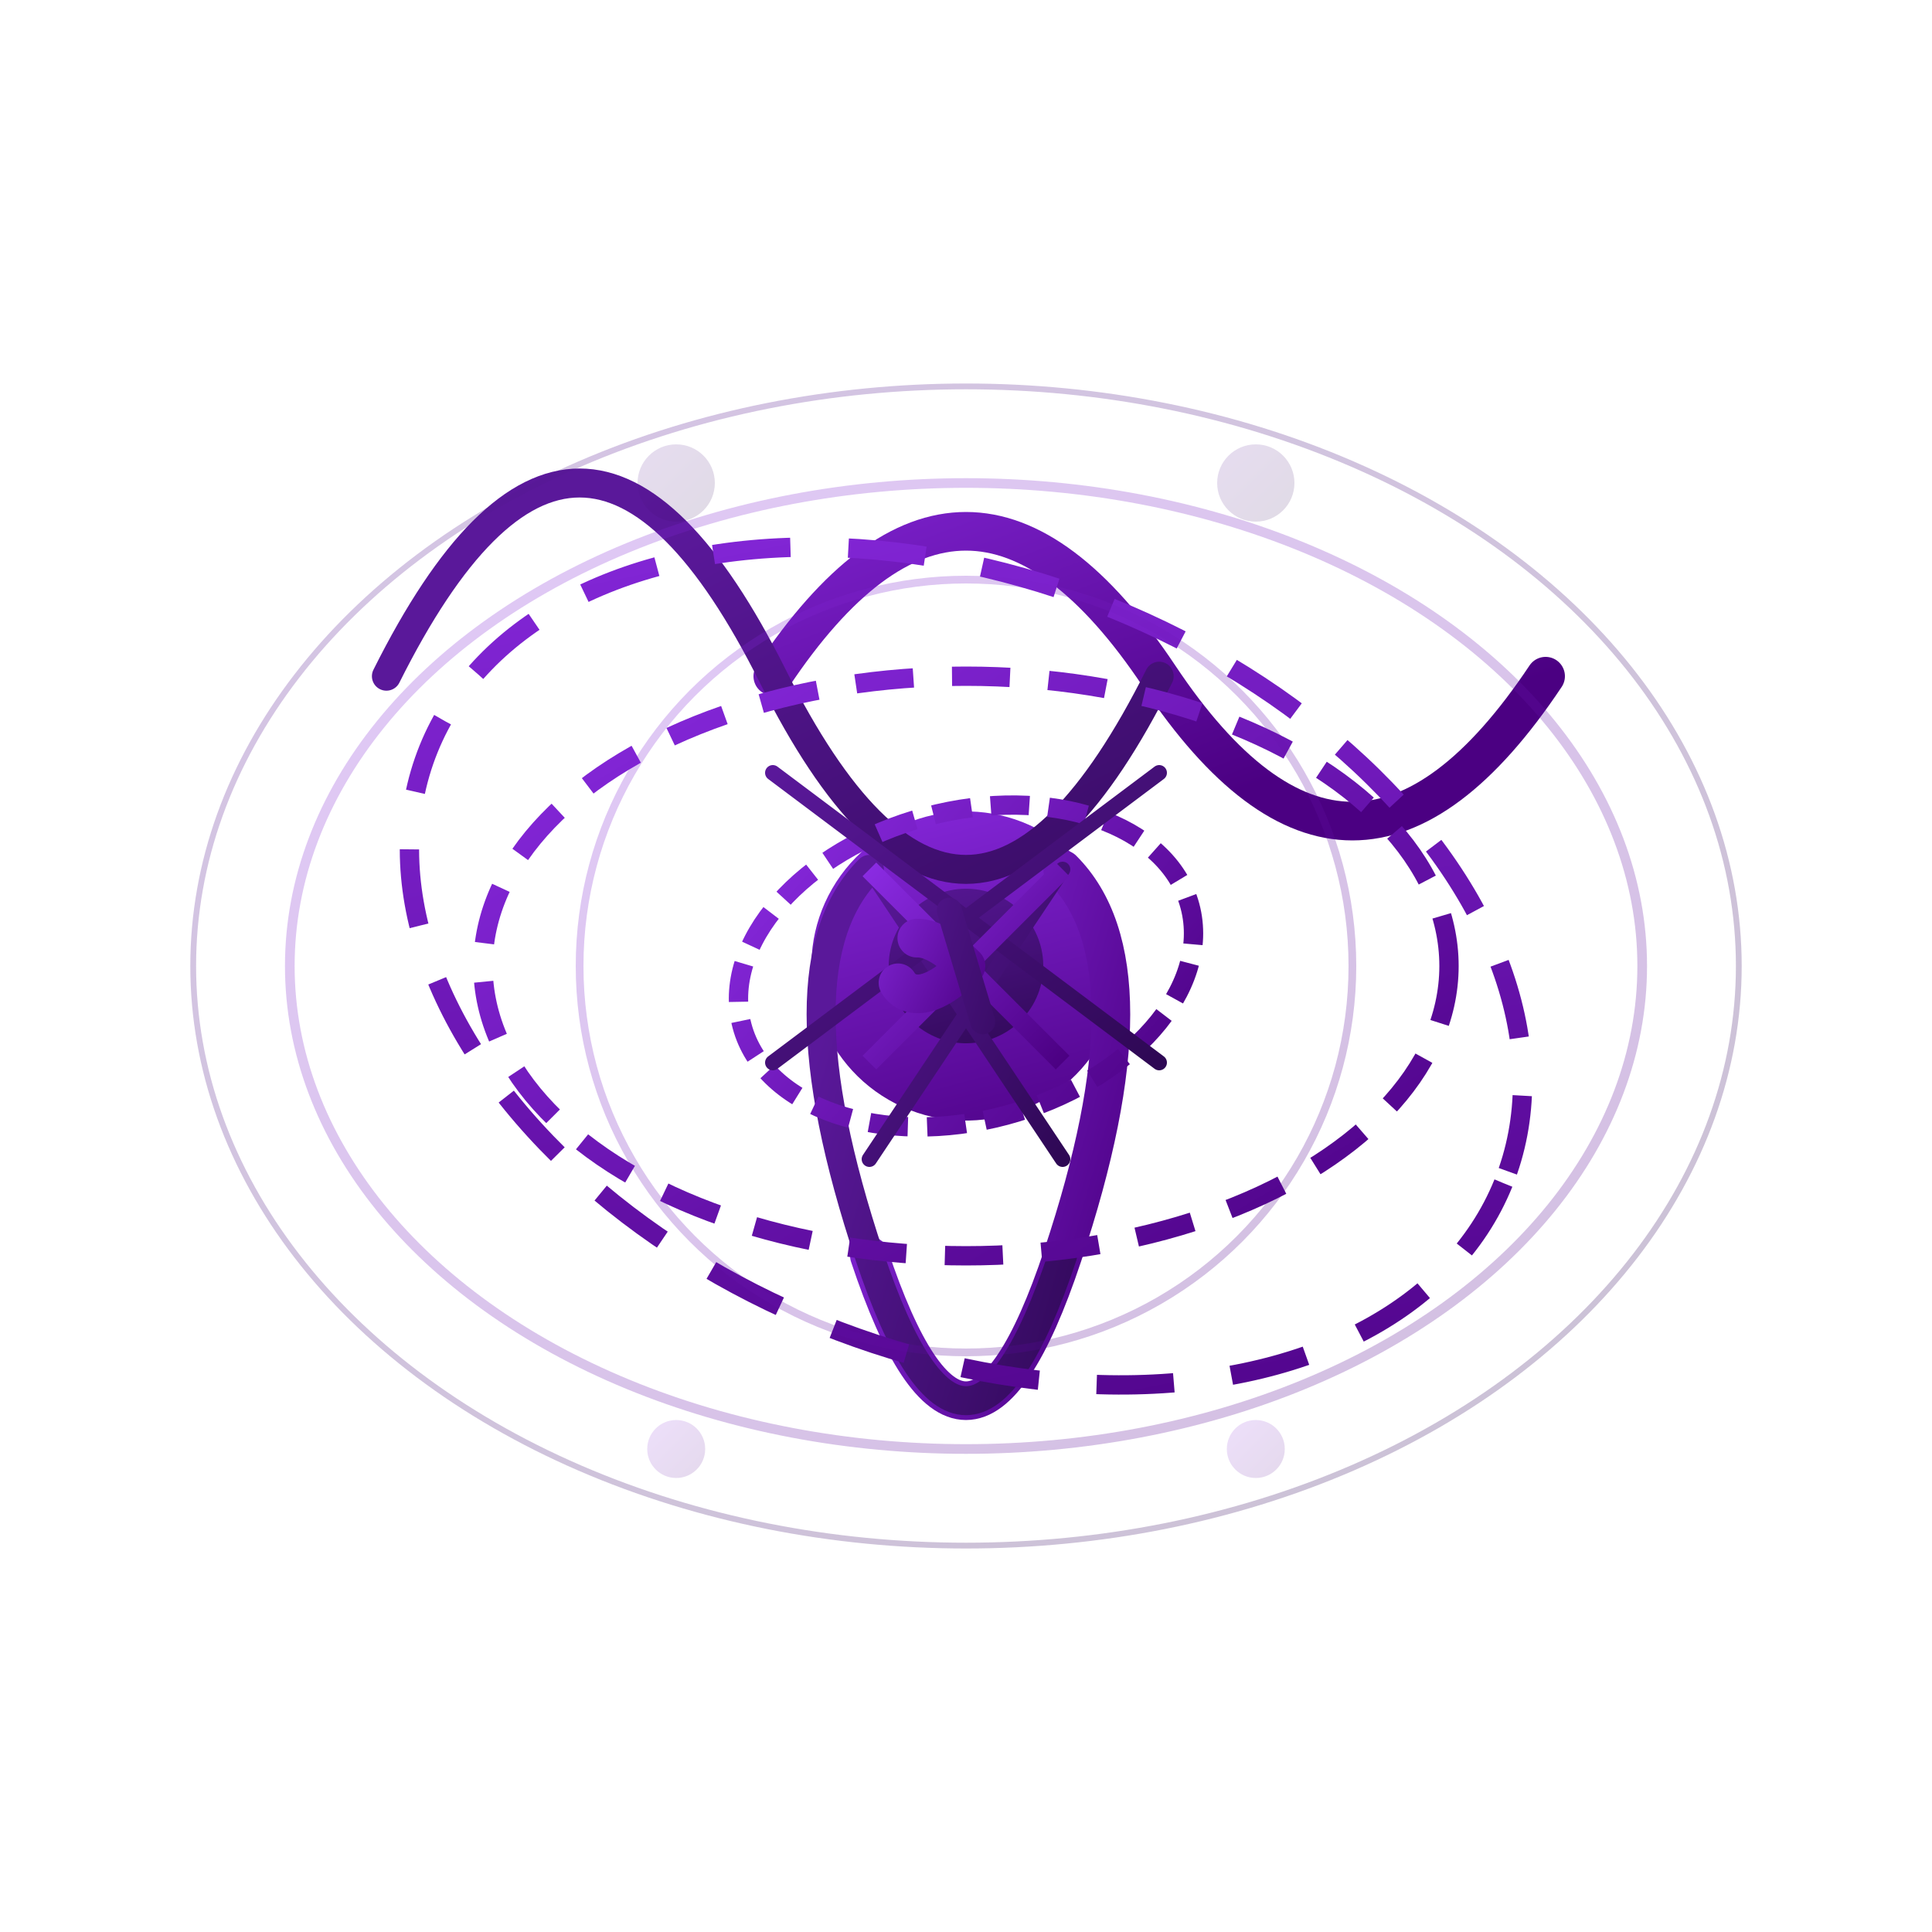 
<svg xmlns="http://www.w3.org/2000/svg" viewBox="0 0 100 100">
  <defs>
    <linearGradient id="quantumMain" x1="0%" y1="0%" x2="100%" y2="100%">
      <stop offset="0%" stop-color="#8A2BE2"/>
      <stop offset="100%" stop-color="#4B0082"/>
    </linearGradient>
    <linearGradient id="quantumDark" x1="0%" y1="0%" x2="100%" y2="100%">
      <stop offset="0%" stop-color="#5A189A"/>
      <stop offset="100%" stop-color="#2E0854"/>
    </linearGradient>
  </defs>

  <!-- Quantum Core Node -->
  <g transform="rotate(30 50 50)">
    <circle cx="50" cy="50" r="8" fill="url(#quantumMain)"/>
    <circle cx="50" cy="50" r="4" fill="url(#quantumDark)"/>
  </g>

  <!-- Quantum Entanglement Lines -->
  <path d="M40 35 Q50 20 60 35 T80 35" fill="none" stroke="url(#quantumMain)" stroke-width="2" stroke-linecap="round"/>
  <path d="M60 35 Q50 55 40 35 T20 35" fill="none" stroke="url(#quantumDark)" stroke-width="1.5" stroke-linecap="round"/>
  <path d="M45 65 Q50 80 55 65 T55 45" fill="none" stroke="url(#quantumMain)" stroke-width="2" stroke-linecap="round"/>
  <path d="M55 65 Q50 80 45 65 T45 45" fill="none" stroke="url(#quantumDark)" stroke-width="1.5" stroke-linecap="round"/>

  <!-- Quantum Orbits -->
  <g stroke="url(#quantumMain)" stroke-width="1" fill="none">
    <ellipse cx="50" cy="50" rx="25" ry="15" stroke-dasharray="3,2"/>
    <ellipse cx="50" cy="50" rx="30" ry="20" transform="rotate(22 50 50)" stroke-dasharray="4,3"/>
    <ellipse cx="50" cy="50" rx="12" ry="8" transform="rotate(-15 50 50)" stroke-dasharray="2,1"/>
  </g>

  <!-- Quantum Particle Effects -->
  <g stroke="url(#quantumDark)" stroke-width="0.8" stroke-linecap="round">
    <line x1="45" y1="60" x2="55" y2="45"/>
    <line x1="55" y1="60" x2="45" y2="45"/>
    <line x1="40" y1="40" x2="60" y2="55"/>
    <line x1="60" y1="40" x2="40" y2="55"/>
  </g>

  <!-- Energy Fields -->
  <g opacity="0.25">
    <ellipse cx="50" cy="50" rx="35" ry="25" fill="none" stroke="url(#quantumMain)" stroke-width="0.5"/>
    <ellipse cx="50" cy="50" rx="40" ry="30" fill="none" stroke="url(#quantumDark)" stroke-width="0.3"/>
    <circle cx="50" cy="50" r="20" fill="none" stroke="url(#quantumMain)" stroke-width="0.4"/>
  </g>

  <!-- Quantum Flare -->
  <g stroke="url(#quantumMain)" stroke-width="1">
    <line x1="45" y1="45" x2="55" y2="55"/>
    <line x1="40" y1="50" x2="60" y2="50"/>
    <line x1="45" y1="55" x2="55" y2="45"/>
  </g>

  <!-- Background Particle Field -->
  <g opacity="0.15">
    <circle cx="35" cy="25" r="2" fill="url(#quantumDark)"/>
    <circle cx="65" cy="25" r="2" fill="url(#quantumDark)"/>
    <circle cx="35" cy="75" r="1.5" fill="url(#quantumMain)"/>
    <circle cx="65" cy="75" r="1.5" fill="url(#quantumMain)"/>
  </g>

  <!-- Core Energy Pulse -->
  <g>
    <path d="M50 50 C45 45 45 55 50 50 T50 50" fill="none" stroke="url(#quantumMain)" stroke-width="2" stroke-dasharray="3,3" stroke-linecap="round"/>
    <path d="M50 50 C47 40 53 60 50 50" fill="none" stroke="url(#quantumDark)" stroke-width="1.3" stroke-linecap="round"/>
  </g>
</svg>
